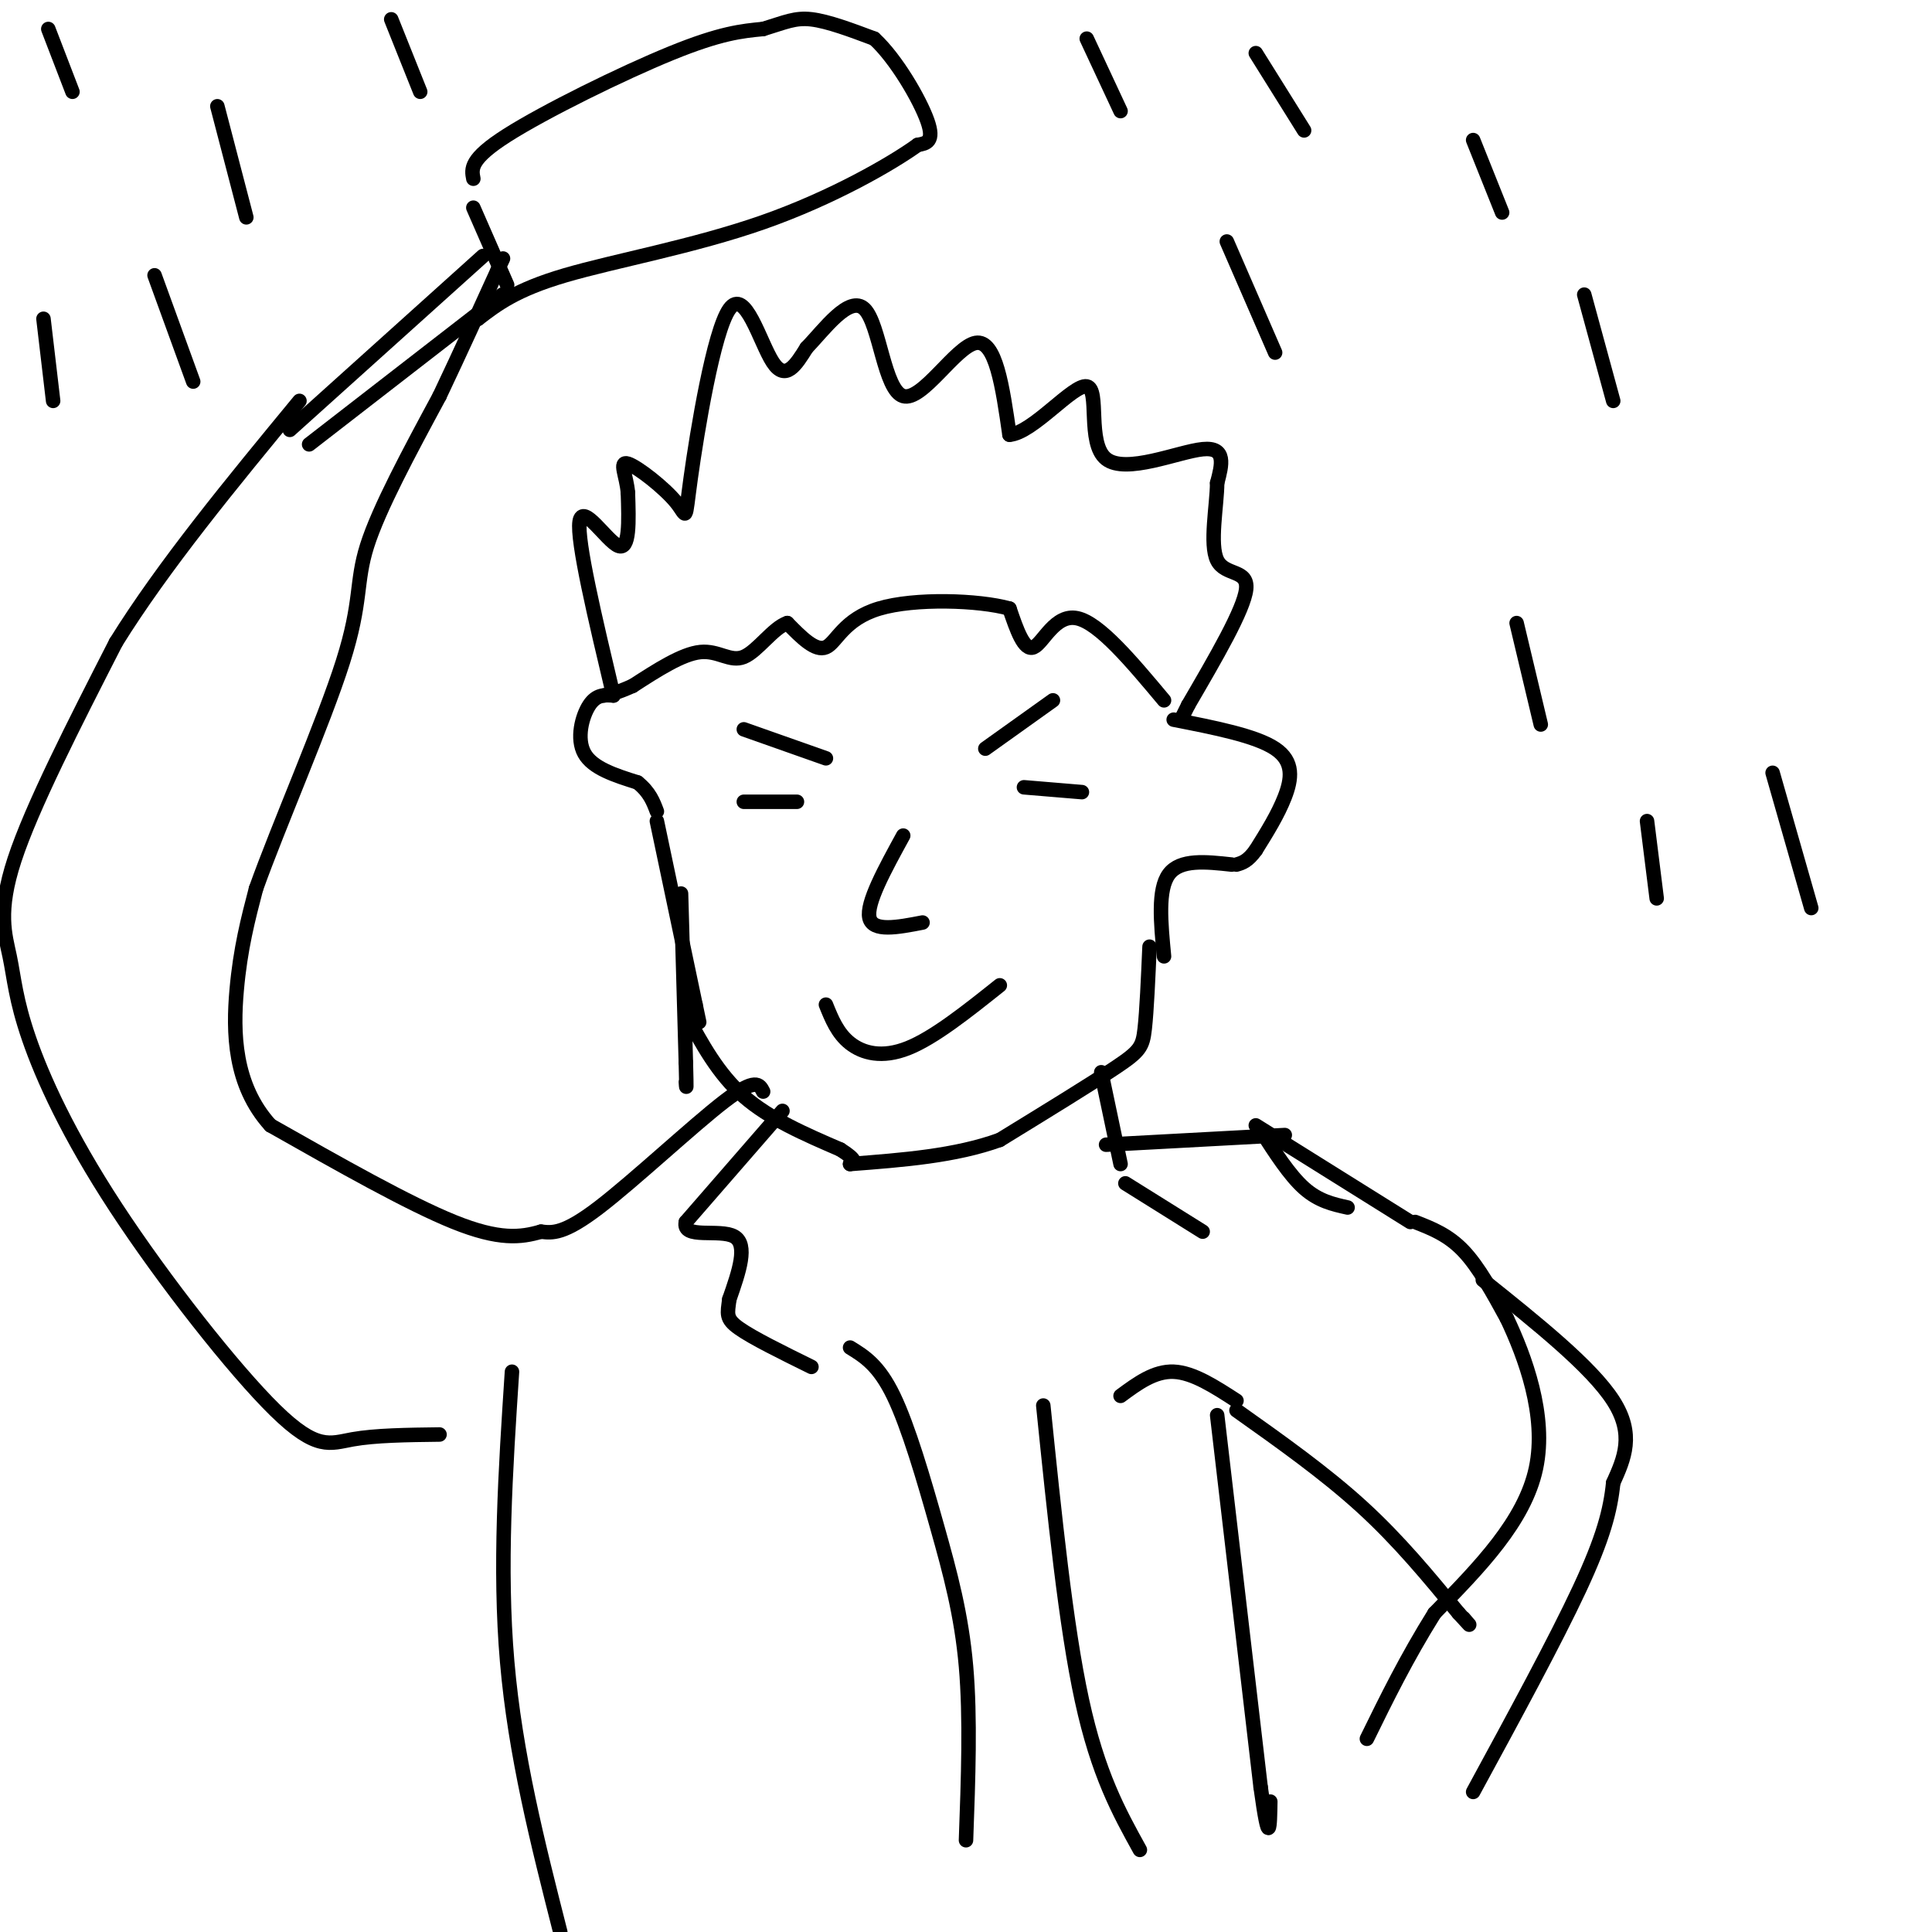 <svg viewBox='0 0 400 400' version='1.1' xmlns='http://www.w3.org/2000/svg' xmlns:xlink='http://www.w3.org/1999/xlink'><g fill='none' stroke='#000000' stroke-width='3' stroke-linecap='round' stroke-linejoin='round'><path d='M127,144c-3.800,-16.000 -7.600,-32.000 -7,-36c0.600,-4.000 5.600,4.000 8,5c2.400,1.000 2.200,-5.000 2,-11'/><path d='M130,102c-0.275,-3.462 -1.962,-6.617 0,-6c1.962,0.617 7.573,5.005 10,8c2.427,2.995 1.671,4.597 3,-5c1.329,-9.597 4.742,-30.391 8,-35c3.258,-4.609 6.359,6.969 9,11c2.641,4.031 4.820,0.516 7,-3'/><path d='M167,72c3.533,-3.603 8.864,-11.110 12,-8c3.136,3.110 4.075,16.837 8,18c3.925,1.163 10.836,-10.239 15,-11c4.164,-0.761 5.582,9.120 7,19'/><path d='M209,90c4.774,-0.289 13.207,-10.510 16,-10c2.793,0.510 -0.056,11.753 4,15c4.056,3.247 15.016,-1.501 20,-2c4.984,-0.499 3.992,3.250 3,7'/><path d='M252,100c-0.036,4.631 -1.625,12.708 0,16c1.625,3.292 6.464,1.798 6,6c-0.464,4.202 -6.232,14.101 -12,24'/><path d='M246,146c-2.000,4.000 -1.000,2.000 0,0'/><path d='M241,145c-6.711,-8.022 -13.422,-16.044 -18,-17c-4.578,-0.956 -7.022,5.156 -9,6c-1.978,0.844 -3.489,-3.578 -5,-8'/><path d='M209,126c-6.321,-1.774 -19.625,-2.208 -27,0c-7.375,2.208 -8.821,7.060 -11,8c-2.179,0.940 -5.089,-2.030 -8,-5'/><path d='M163,129c-2.905,0.952 -6.167,5.833 -9,7c-2.833,1.167 -5.238,-1.381 -9,-1c-3.762,0.381 -8.881,3.690 -14,7'/><path d='M131,142c-3.333,1.500 -4.667,1.750 -6,2'/><path d='M127,144c-1.756,-0.133 -3.511,-0.267 -5,2c-1.489,2.267 -2.711,6.933 -1,10c1.711,3.067 6.356,4.533 11,6'/><path d='M132,162c2.500,2.000 3.250,4.000 4,6'/><path d='M136,170c0.000,0.000 8.000,38.000 8,38'/><path d='M144,208c1.333,6.333 0.667,3.167 0,0'/><path d='M141,185c0.000,0.000 1.000,35.000 1,35'/><path d='M142,220c0.167,6.500 0.083,5.250 0,4'/><path d='M142,210c3.333,6.167 6.667,12.333 12,17c5.333,4.667 12.667,7.833 20,11'/><path d='M174,238c3.667,2.333 2.833,2.667 2,3'/><path d='M154,151c0.000,0.000 17.000,6.000 17,6'/><path d='M154,166c0.000,0.000 11.000,0.000 11,0'/><path d='M218,145c0.000,0.000 -14.000,10.000 -14,10'/><path d='M212,163c0.000,0.000 12.000,1.000 12,1'/><path d='M187,173c-3.833,7.000 -7.667,14.000 -7,17c0.667,3.000 5.833,2.000 11,1'/><path d='M171,208c1.200,2.978 2.400,5.956 5,8c2.600,2.044 6.600,3.156 12,1c5.400,-2.156 12.200,-7.578 19,-13'/><path d='M243,149c8.511,1.667 17.022,3.333 21,6c3.978,2.667 3.422,6.333 2,10c-1.422,3.667 -3.711,7.333 -6,11'/><path d='M260,176c-1.667,2.333 -2.833,2.667 -4,3'/><path d='M255,179c-5.333,-0.583 -10.667,-1.167 -13,2c-2.333,3.167 -1.667,10.083 -1,17'/><path d='M238,196c-0.289,6.622 -0.578,13.244 -1,17c-0.422,3.756 -0.978,4.644 -6,8c-5.022,3.356 -14.511,9.178 -24,15'/><path d='M207,236c-9.167,3.333 -20.083,4.167 -31,5'/><path d='M162,230c0.000,0.000 -20.000,23.000 -20,23'/><path d='M142,253c-0.844,3.667 7.044,1.333 10,3c2.956,1.667 0.978,7.333 -1,13'/><path d='M151,269c-0.378,3.000 -0.822,4.000 2,6c2.822,2.000 8.911,5.000 15,8'/><path d='M228,222c0.000,0.000 4.000,19.000 4,19'/><path d='M229,237c0.000,0.000 37.000,-2.000 37,-2'/><path d='M260,233c0.000,0.000 32.000,20.000 32,20'/><path d='M293,253c3.417,1.333 6.833,2.667 10,6c3.167,3.333 6.083,8.667 9,14'/><path d='M312,273c3.667,7.733 8.333,20.067 6,31c-2.333,10.933 -11.667,20.467 -21,30'/><path d='M297,334c-5.833,9.333 -9.917,17.667 -14,26'/><path d='M307,265c11.250,9.000 22.500,18.000 27,25c4.500,7.000 2.250,12.000 0,17'/><path d='M334,307c-0.578,5.667 -2.022,11.333 -7,22c-4.978,10.667 -13.489,26.333 -22,42'/><path d='M256,292c9.167,6.500 18.333,13.000 26,20c7.667,7.000 13.833,14.500 20,22'/><path d='M302,334c3.500,3.833 2.250,2.417 1,1'/><path d='M252,293c0.000,0.000 9.000,77.000 9,77'/><path d='M261,370c1.833,13.333 1.917,8.167 2,3'/><path d='M256,290c-4.500,-2.917 -9.000,-5.833 -13,-6c-4.000,-0.167 -7.500,2.417 -11,5'/><path d='M261,234c3.000,4.667 6.000,9.333 9,12c3.000,2.667 6.000,3.333 9,4'/><path d='M233,245c0.000,0.000 16.000,10.000 16,10'/><path d='M176,279c2.964,1.821 5.929,3.643 9,10c3.071,6.357 6.250,17.250 9,27c2.750,9.750 5.071,18.357 6,29c0.929,10.643 0.464,23.321 0,36'/><path d='M216,291c2.333,22.833 4.667,45.667 8,61c3.333,15.333 7.667,23.167 12,31'/><path d='M158,226c-0.756,-1.489 -1.511,-2.978 -8,2c-6.489,4.978 -18.711,16.422 -26,22c-7.289,5.578 -9.644,5.289 -12,5'/><path d='M112,255c-4.178,1.222 -8.622,1.778 -18,-2c-9.378,-3.778 -23.689,-11.889 -38,-20'/><path d='M56,233c-7.644,-8.400 -7.756,-19.400 -7,-28c0.756,-8.600 2.378,-14.800 4,-21'/><path d='M53,184c4.571,-12.821 14.000,-34.375 18,-47c4.000,-12.625 2.571,-16.321 5,-24c2.429,-7.679 8.714,-19.339 15,-31'/><path d='M91,82c4.500,-9.500 8.250,-17.750 12,-26'/><path d='M103,56c2.000,-4.333 1.000,-2.167 0,0'/><path d='M100,53c0.000,0.000 -40.000,36.000 -40,36'/><path d='M104,61c0.000,0.000 -40.000,31.000 -40,31'/><path d='M98,43c0.000,0.000 7.000,16.000 7,16'/><path d='M98,37c-0.400,-2.022 -0.800,-4.044 7,-9c7.800,-4.956 23.800,-12.844 34,-17c10.200,-4.156 14.600,-4.578 19,-5'/><path d='M158,6c4.600,-1.400 6.600,-2.400 10,-2c3.400,0.400 8.200,2.200 13,4'/><path d='M181,8c4.556,4.178 9.444,12.622 11,17c1.556,4.378 -0.222,4.689 -2,5'/><path d='M190,30c-5.321,3.845 -17.625,10.958 -32,16c-14.375,5.042 -30.821,8.012 -41,11c-10.179,2.988 -14.089,5.994 -18,9'/><path d='M99,66c-3.000,1.500 -1.500,0.750 0,0'/><path d='M225,8c0.000,0.000 7.000,15.000 7,15'/><path d='M260,11c0.000,0.000 10.000,16.000 10,16'/><path d='M305,29c0.000,0.000 6.000,15.000 6,15'/><path d='M328,61c0.000,0.000 6.000,22.000 6,22'/><path d='M314,129c0.000,0.000 5.000,21.000 5,21'/><path d='M341,170c0.000,0.000 2.000,16.000 2,16'/><path d='M367,160c0.000,0.000 8.000,28.000 8,28'/><path d='M45,22c0.000,0.000 6.000,23.000 6,23'/><path d='M81,4c0.000,0.000 6.000,15.000 6,15'/><path d='M10,6c0.000,0.000 5.000,13.000 5,13'/><path d='M9,66c0.000,0.000 2.000,17.000 2,17'/><path d='M32,57c0.000,0.000 8.000,22.000 8,22'/><path d='M254,50c0.000,0.000 10.000,23.000 10,23'/><path d='M106,284c-1.333,20.333 -2.667,40.667 -1,60c1.667,19.333 6.333,37.667 11,56'/><path d='M91,297c-6.658,0.082 -13.315,0.163 -18,1c-4.685,0.837 -7.397,2.429 -16,-6c-8.603,-8.429 -23.098,-26.880 -33,-42c-9.902,-15.120 -15.211,-26.908 -18,-35c-2.789,-8.092 -3.059,-12.486 -4,-17c-0.941,-4.514 -2.555,-9.147 1,-20c3.555,-10.853 12.277,-27.927 21,-45'/><path d='M24,133c9.833,-15.833 23.917,-32.917 38,-50'/></g>
</svg>